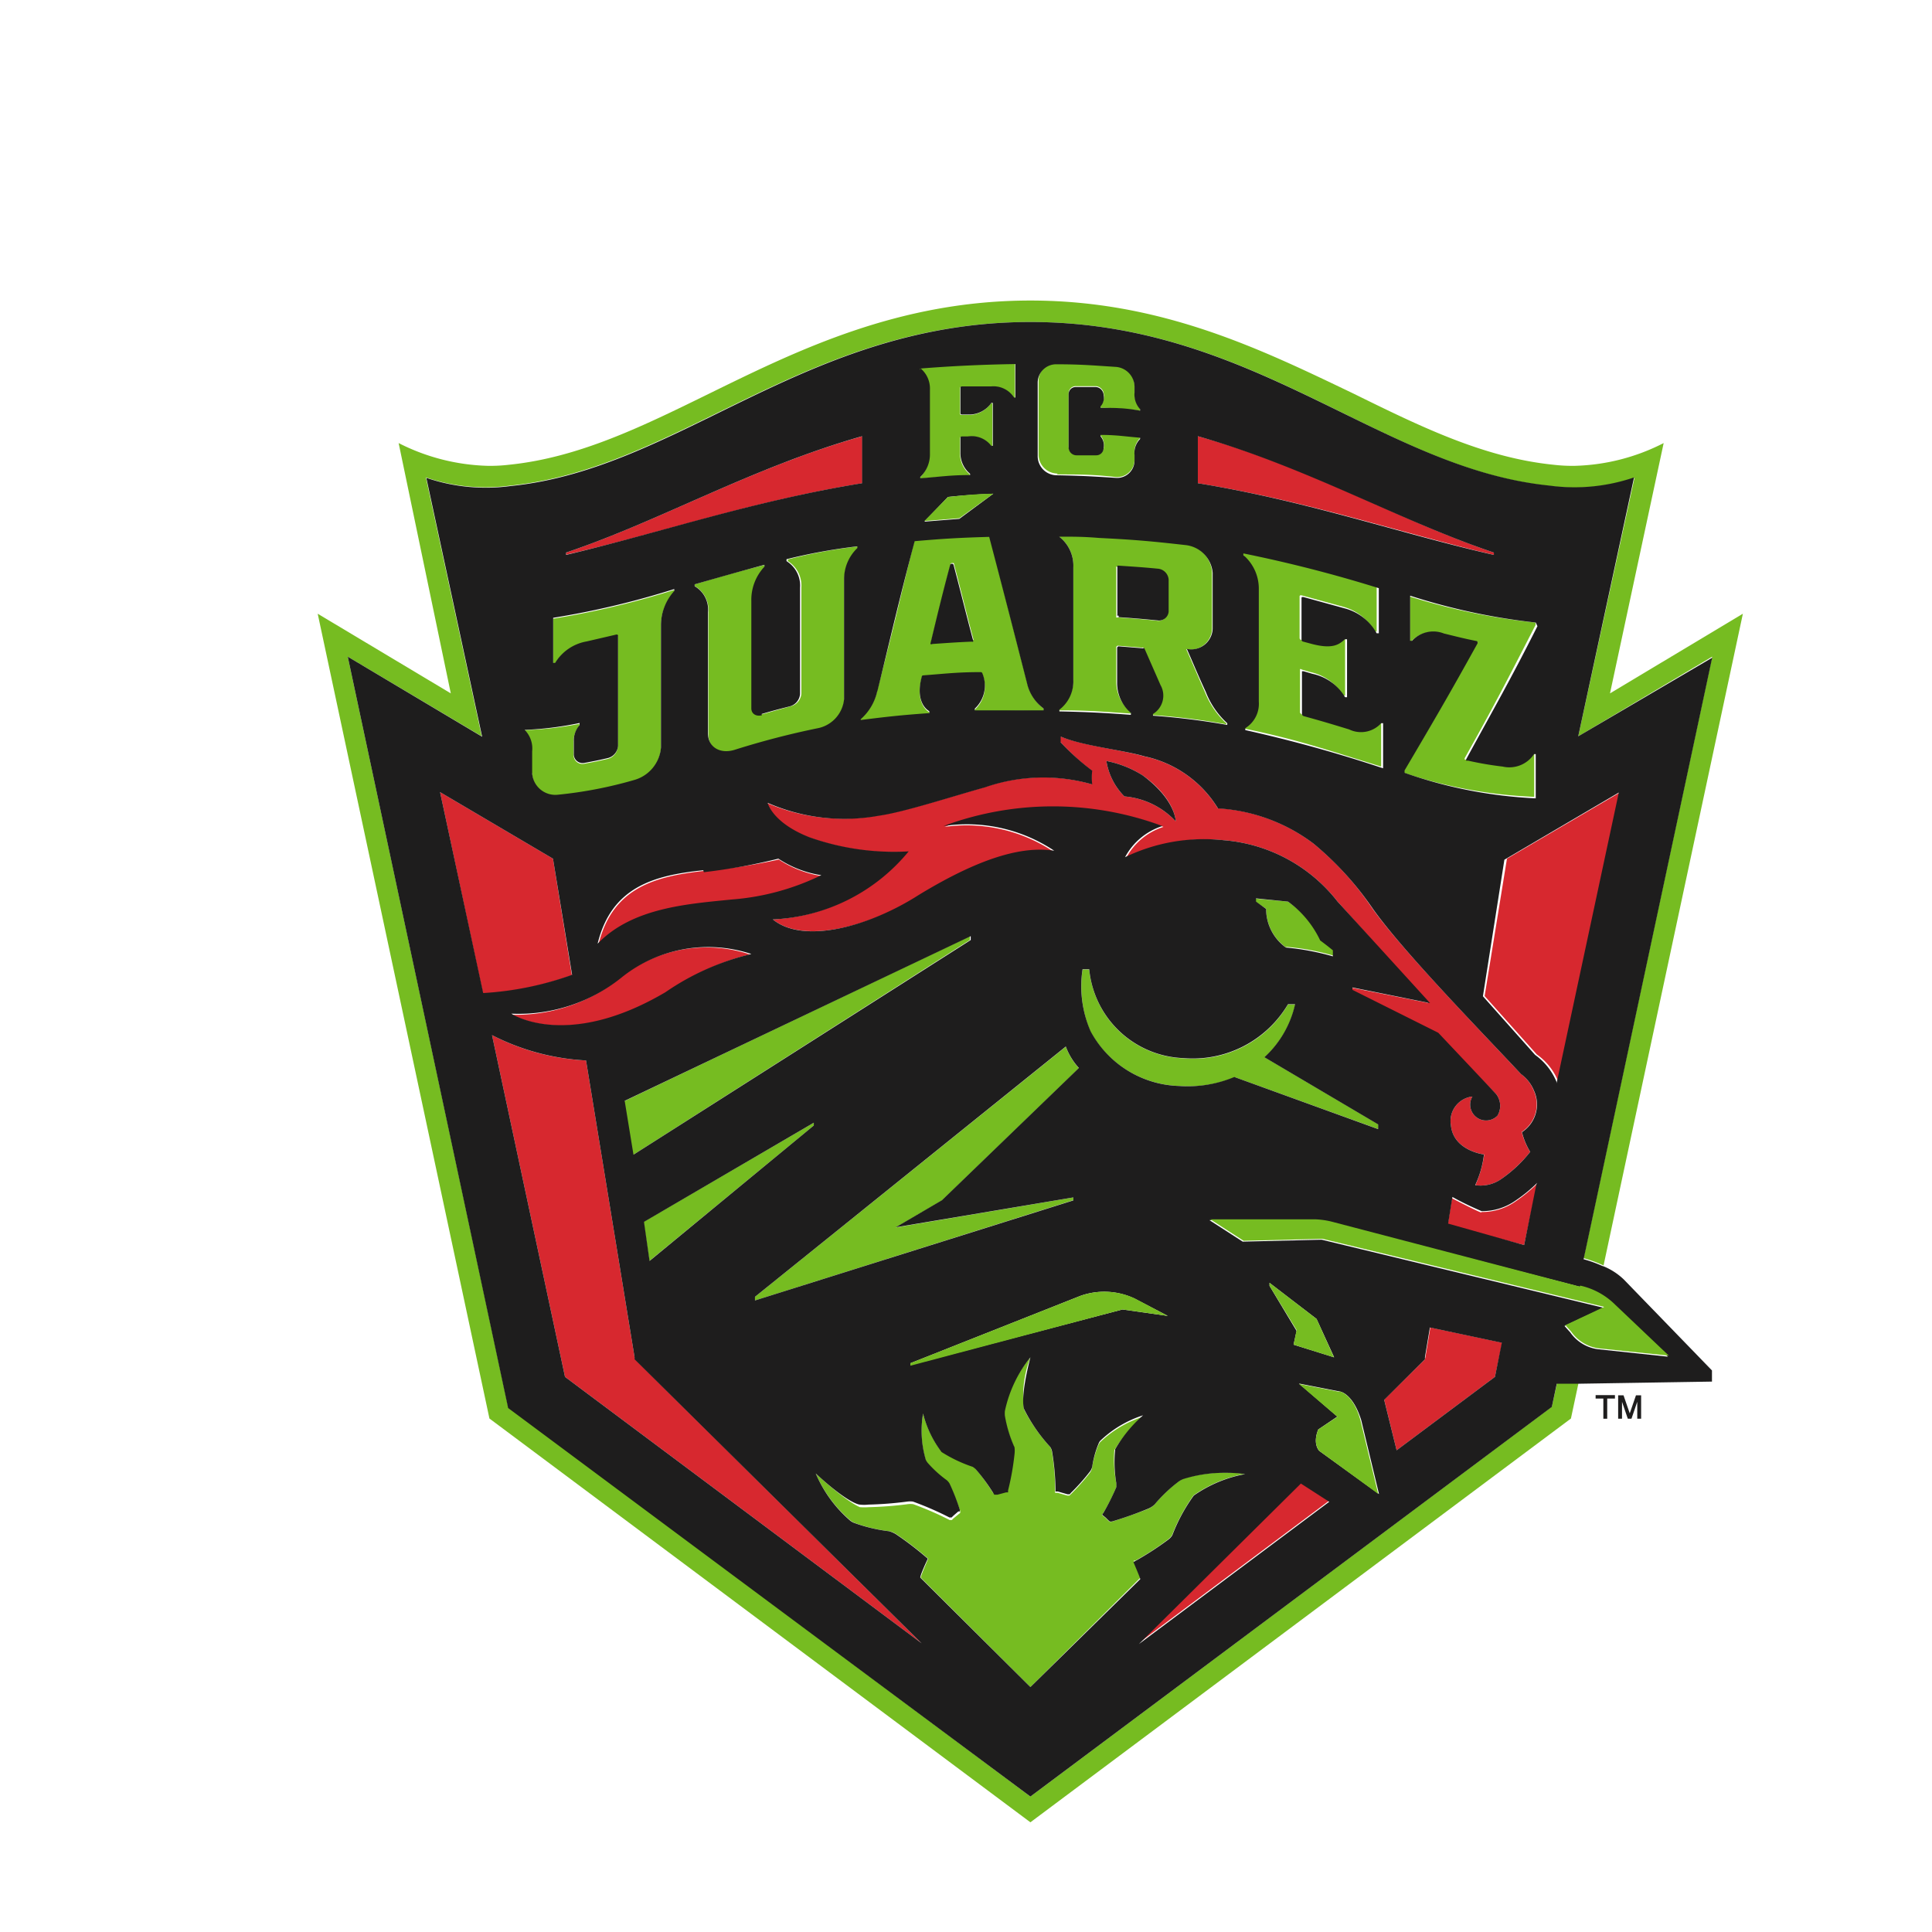 <svg id="Capa_1" data-name="Capa 1" xmlns="http://www.w3.org/2000/svg" viewBox="0 0 90 90"><defs><style>.cls-1{fill:#76bc21;}.cls-2{fill:#d7282f;}.cls-3{fill:#1e1d1d;}</style></defs><title>Juarez-FC</title><path class="cls-1" d="M72.29,65.53,48,83.69,23.67,65.53,16.2,30.59l6.24,3.71-2.6-12.06a8.63,8.63,0,0,0,3.94.38C31.66,21.82,37.5,15,48,15s16.32,6.84,24.2,7.64a8.6,8.6,0,0,0,3.94-.38L73.52,34.3l6.24-3.71L73.87,58.14l-.1.47a5.87,5.87,0,0,1,.93.34l6.49-30.36L75,32.3l2.5-11.66a9.61,9.61,0,0,1-4.13,1.06,7.45,7.45,0,0,1-1-.05c-3.26-.33-6.22-1.79-9.35-3.33C58.8,16.3,54.13,14,48,14s-10.81,2.3-14.93,4.32c-3.14,1.54-6.1,3-9.36,3.33a7.31,7.31,0,0,1-1,.05,9.69,9.69,0,0,1-4.14-1.06L21,32.3,14.8,28.59l8,37.49L48,84.89,73.18,66.08l.35-1.64-1,0Z"/><path class="cls-2" d="M40.17,20.32c-5.16,1.46-9.4,3.94-13.8,5.42v.1c4.4-1,8.64-2.49,13.8-3.33Z"/><path class="cls-1" d="M42.85,22.24v.06c.93-.08,1.39-.11,2.32-.15v-.06a1.25,1.25,0,0,1-.45-1v-.68s0-.05.06-.06h.29a1.13,1.13,0,0,1,1.09.44h.07v-2h-.07a1.26,1.26,0,0,1-1.09.54h-.29a.06.06,0,0,1-.06-.05v-1.2a.06.06,0,0,1,.06-.06c.55,0,.82,0,1.37,0a1.14,1.14,0,0,1,1.07.52l0,0h.06V16.92c-1.48,0-3,.09-4.45.21v.07a1.22,1.22,0,0,1,.44,1v3a1.46,1.46,0,0,1-.44,1.07"/><path class="cls-1" d="M35.61,26.4v-.08c-1.3.33-2,.53-3.25.9v.08A1.28,1.28,0,0,1,33,28.52c0,2.28,0,3.41,0,5.69,0,.63.55,1,1.24.76a37.43,37.43,0,0,1,3.83-1,1.53,1.53,0,0,0,1.26-1.36h0c0-2.23,0-3.34,0-5.57A2,2,0,0,1,40,25.53v-.08a24.87,24.87,0,0,0-3.3.61v.08a1.34,1.34,0,0,1,.63,1.24v4.94a.66.66,0,0,1-.49.58h0l-1.29.36h0c-.27.07-.49-.07-.49-.32V28a2.25,2.25,0,0,1,.62-1.55"/><path class="cls-1" d="M57.92,33.84v.09c2.6.54,3.88,1,6.42,1.78,0-.84,0-1.25,0-2.1l-.09,0,0,0a1.27,1.27,0,0,1-1.49.29h0c-.85-.26-1.28-.39-2.12-.62,0,0-.08-.06-.08-.09,0-.79,0-1.18,0-2,0,0,0-.06.08,0l.41.12a2.35,2.35,0,0,1,1.52,1.09l.09,0c0-1.08,0-1.62,0-2.7l-.09,0c-.26.23-.59.48-1.54.22l-.41-.11a.09.09,0,0,1-.08-.09c0-.78,0-1.17,0-1.94,0,0,0-.06.08-.05l1.93.53a2.39,2.39,0,0,1,1.49,1.16l0,0,.09,0c0-.84,0-1.26,0-2.1a62.77,62.77,0,0,0-6.31-1.62v.09a2.05,2.05,0,0,1,.64,1.5c0,2.1,0,3.15,0,5.26a1.33,1.33,0,0,1-.63,1.23"/><path class="cls-1" d="M51.21,25c-.75,0-1.12-.05-1.87-.07V25A1.71,1.71,0,0,1,50,26.43v5.24A1.62,1.62,0,0,1,49.34,33v.09c1.34,0,2,.06,3.33.15v-.08A1.8,1.8,0,0,1,52,31.77V30.15a.08.08,0,0,1,.08-.07l1.12.09a.08.08,0,0,1,.07,0l.75,1.71a1,1,0,0,1-.35,1.34v.09a31.14,31.14,0,0,1,3.46.43V33.7a4,4,0,0,1-1-1.46c-.35-.79-.52-1.21-.87-2a1,1,0,0,0,1.2-.93V26.64a1.41,1.41,0,0,0-1.27-1.29c-1.59-.18-2.39-.25-4-.33h0M52,26.45a.08.08,0,0,1,0-.05h.06c.72.05,1.09.07,1.81.14a.56.56,0,0,1,.52.51v1.45a.43.43,0,0,1-.52.41c-.72-.07-1.09-.1-1.81-.15a.07.07,0,0,1-.06,0,.08.08,0,0,1,0-.05V26.45"/><path class="cls-1" d="M65.65,29.88l.09,0s0,0,0,0a1.35,1.35,0,0,1,1.49-.34c.6.15.91.23,1.5.35a.1.1,0,0,1,.07,0,.08.08,0,0,1,0,.07c-1.34,2.42-2,3.61-3.4,5.92V36a21.76,21.76,0,0,0,6.07,1.12V35.08h-.08l0,0a1.42,1.42,0,0,1-1.46.59c-.65-.09-1-.15-1.63-.29a.08.08,0,0,1-.07,0s0,0,0-.06c1.36-2.42,2-3.67,3.3-6.2V29a29.6,29.6,0,0,1-5.85-1.21c0,.84,0,1.26,0,2.1"/><path class="cls-1" d="M24.79,36A1.08,1.08,0,0,0,26,37.06a19.62,19.62,0,0,0,3.56-.69,1.71,1.71,0,0,0,1.23-1.51V29.15a2.32,2.32,0,0,1,.62-1.58v-.09a39.36,39.36,0,0,1-5.64,1.34v2.1l.08,0,0,0a2.15,2.15,0,0,1,1.47-1c.55-.12.83-.18,1.38-.32,0,0,.08,0,.08.05v5.13a.63.63,0,0,1-.5.58c-.43.1-.64.14-1.07.22a.41.41,0,0,1-.49-.41v-.6a1.07,1.07,0,0,1,.27-.75v-.1a15.33,15.33,0,0,1-2.59.29v.08a1.23,1.23,0,0,1,.35,1v1"/><path class="cls-1" d="M40.1,33.59c1.28-.17,1.91-.23,3.19-.32v-.09c-.34-.21-.59-.74-.35-1.61a.09.09,0,0,1,.08-.06c1.06-.08,1.59-.11,2.66-.15,0,0,.07,0,.08.05a1.46,1.46,0,0,1-.35,1.65v.08c1.28,0,1.92-.06,3.2,0V33a2.09,2.09,0,0,1-.77-1.24c-.7-2.74-1.05-4.1-1.75-6.82-1.39.05-2.09.08-3.48.2-.7,2.8-1,4.2-1.74,7a2.43,2.43,0,0,1-.77,1.32v.09m4.17-7.27a.08.08,0,0,1,.08-.05s.07,0,.08,0c.37,1.4.54,2.14.91,3.53a.06.06,0,0,1,0,.06.09.09,0,0,1-.06,0c-.74,0-1.11.05-1.84.11a.07.07,0,0,1-.06,0s0,0,0-.05c.37-1.45.54-2.21.92-3.64"/><path class="cls-2" d="M29.56,63.22,27.3,49.4a10.67,10.67,0,0,1-4.38-1.18l3.4,15.92L42.93,76.55,29.58,63.32Z"/><path class="cls-2" d="M25.76,40,20.5,36.9l2,9.39a14.53,14.53,0,0,0,4.14-.86Z"/><polygon class="cls-2" points="53.03 76.55 61.9 69.92 60.58 69.07 53.03 76.55"/><path class="cls-2" d="M69.16,46.4l2.43,2.72a2.84,2.84,0,0,1,1,1.26s0,0,0,.07l2.9-13.55L70.2,40Z"/><polygon class="cls-2" points="66.4 63.23 66.38 63.32 64.48 65.2 65.06 67.56 69.64 64.14 69.98 62.55 66.63 61.84 66.4 63.23"/><path class="cls-2" d="M69,56.48c-.07,0-.84-.39-1.36-.66l-.2,1.24L71,58l.61-2.86a7.09,7.09,0,0,1-1,.82,2.71,2.71,0,0,1-1.59.5"/><path class="cls-2" d="M27.86,44c1.62-1.68,4.19-1.86,6.28-2.06a11.45,11.45,0,0,0,4.14-1.13,5.05,5.05,0,0,1-2-.77,26.14,26.14,0,0,1-3.48.53c-2.23.25-4.27.75-4.92,3.43"/><path class="cls-2" d="M71.45,50.81a1.76,1.76,0,0,0-.61-.79c-1.76-1.89-5.52-5.74-6.93-7.73a13.94,13.94,0,0,0-2.73-3,8.18,8.18,0,0,0-4.45-1.64h0a5.29,5.29,0,0,0-3.45-2.42c-1-.3-2.85-.49-3.89-.93v.26a11.19,11.19,0,0,0,1.47,1.34,2.64,2.64,0,0,0,0,.63,8.29,8.29,0,0,0-5,.14c-1.58.44-3.78,1.16-5,1.32a8.92,8.92,0,0,1-5.17-.6s.21.92,1.93,1.6h0a11.83,11.83,0,0,0,4.62.7A8.69,8.69,0,0,1,36,42.83c1.43,1.16,4.5.34,6.85-1.1,3.12-1.9,5-2.26,6.31-2A7.31,7.31,0,0,0,44,38.52a14.65,14.65,0,0,1,10.2,0,3,3,0,0,0-1.74,1.45A8.46,8.46,0,0,1,57,39.14,7.47,7.47,0,0,1,62.31,42l4.22,4.72L62.91,46v.15l4,2,2.79,2.82a.9.9,0,0,1,.06,1,.74.74,0,0,1-1.17-.89,1.15,1.15,0,0,0-1,1.35c.12,1.18,1.55,1.35,1.55,1.35a5.4,5.4,0,0,1-.41,1.43,1.67,1.67,0,0,0,1.18-.27,6.36,6.36,0,0,0,1.37-1.28,3.25,3.25,0,0,1-.39-.93,1.54,1.54,0,0,0,.56-1.92M52.38,37.1a3,3,0,0,1-.84-1.65,4.94,4.94,0,0,1,1.69.67c1.53,1.09,1.54,2.14,1.54,2.14a3.7,3.7,0,0,0-2.39-1.16"/><path class="cls-2" d="M23.84,47.25s2.58,1.7,7.19-1a11.71,11.71,0,0,1,3.9-1.79,6.42,6.42,0,0,0-6,1.06,7.69,7.69,0,0,1-5.12,1.75"/><path class="cls-1" d="M57.5,50.17l6.71,2.43v-.22l-5.3-3.13a4.77,4.77,0,0,0,1.43-2.46H60a5.11,5.11,0,0,1-4.88,2.51,4.58,4.58,0,0,1-4.38-4.14h-.31a5.41,5.41,0,0,0,.37,2.9A4.89,4.89,0,0,0,55,50.59a5.65,5.65,0,0,0,2.55-.42"/><path class="cls-1" d="M59.94,44.11a11.06,11.06,0,0,1,2.19.41v-.28c-.25-.21-.59-.46-.59-.46A4.73,4.73,0,0,0,60,42l-1.53-.14V42l.51.33a2.22,2.22,0,0,0,.92,1.8"/><polygon class="cls-1" points="45.18 43.79 45.18 43.61 29.05 51.31 29.46 53.82 45.18 43.79"/><polygon class="cls-1" points="37.91 52.43 37.91 52.3 29.98 56.92 30.25 58.74 37.91 52.43"/><path class="cls-1" d="M52.79,72.7l.1,0a12.77,12.77,0,0,0,1.54-1,.7.7,0,0,0,.17-.19,8.32,8.32,0,0,1,1-1.85,6.07,6.07,0,0,1,2.39-1,5.89,5.89,0,0,0-.88-.06,6.87,6.87,0,0,0-2,.28l-.18.11a6.78,6.78,0,0,0-1.15,1.1,1,1,0,0,1-.27.19c-.32.13-1,.38-1.73.61l-.09,0-.07-.06-.12-.12-.17-.14.07-.1A8.67,8.67,0,0,0,52,69.28a.4.4,0,0,0,0-.2,5.79,5.79,0,0,1-.09-1.52A6.22,6.22,0,0,1,53.24,66a5.18,5.18,0,0,0-2,1.19,1.27,1.27,0,0,0-.07.12,4.46,4.46,0,0,0-.3,1.08.61.61,0,0,1-.1.22,10.39,10.39,0,0,1-.89,1l-.06.06-.1,0-.45-.13-.12,0v-.12A10.67,10.67,0,0,0,49,67.62a.73.73,0,0,0-.09-.23,7.94,7.94,0,0,1-1.21-1.74A5,5,0,0,1,48,63.23a6,6,0,0,0-1.23,2.44,1.48,1.48,0,0,0,0,.2,6.31,6.31,0,0,0,.44,1.48.92.92,0,0,1,0,.32,12.13,12.13,0,0,1-.3,1.69l0,.09-.09,0-.41.11-.14,0-.07-.11a9.29,9.29,0,0,0-.8-1.08.79.79,0,0,0-.14-.11,6,6,0,0,1-1.44-.69h0A5.06,5.06,0,0,1,43,65.85a4.77,4.77,0,0,0,.14,2.23.72.72,0,0,0,.09.14,5.82,5.82,0,0,0,.88.8.61.61,0,0,1,.14.17,11.32,11.32,0,0,1,.48,1.2l0,.09-.08.06-.23.19-.08.08-.1,0a14.77,14.77,0,0,0-1.7-.74,1,1,0,0,0-.26,0,17.14,17.14,0,0,1-1.81.14,2.73,2.73,0,0,1-.41,0S39.47,70,38,68.64a6,6,0,0,0,1.64,2.21,1,1,0,0,0,.19.1,7.21,7.21,0,0,0,1.6.38.94.94,0,0,1,.31.13,15.08,15.08,0,0,1,1.43,1.09l.07.06s-.32.73-.35.88L48,78.59l5.13-5.1a8.35,8.35,0,0,0-.32-.79"/><path class="cls-1" d="M50,55.78l-8.27,1.4,2.15-1.26,6.38-6.16a3,3,0,0,1-.61-1L35.17,60.41v.17L50,55.91Z"/><path class="cls-1" d="M49.23,22.1c1.1,0,1.64,0,2.73.12a.81.81,0,0,0,.89-.79v-.28a.92.92,0,0,1,.26-.74v-.06c-.73-.06-1.1-.09-1.84-.13v.07a.67.67,0,0,1,.15.53.35.35,0,0,1-.36.35l-.92,0a.37.37,0,0,1-.36-.35v-2.5a.33.33,0,0,1,.36-.33h0l.92,0a.4.4,0,0,1,.36.38.64.64,0,0,1-.15.52V19c.74,0,1.11.06,1.84.13V19a1.05,1.05,0,0,1-.26-.77V18A1,1,0,0,0,52,17c-1.09-.07-1.63-.09-2.73-.11a.86.86,0,0,0-.89.83v3.47a.89.89,0,0,0,.89.87"/><path class="cls-2" d="M69.59,25.74c-4.4-1.48-8.63-4-13.79-5.42v2.19c5.16.84,9.39,2.3,13.79,3.34Z"/><path class="cls-3" d="M43.43,30c.73-.05,1.11-.08,1.84-.11a.07.07,0,0,0,.06,0,.06.06,0,0,0,0-.06c-.37-1.39-.54-2.12-.91-3.52a.09.09,0,0,0-.08-.05.09.09,0,0,0-.08.06c-.38,1.43-.56,2.18-.91,3.63a.07.07,0,0,0,0,.06l.06,0"/><path class="cls-3" d="M52.11,28.75c.73.05,1.09.08,1.81.15a.45.45,0,0,0,.52-.41V27a.55.55,0,0,0-.52-.51c-.72-.07-1.09-.09-1.81-.14h-.06s0,0,0,.05v2.23a.08.08,0,0,0,0,.05l.06,0"/><path class="cls-3" d="M74.7,59a5.87,5.87,0,0,0-.93-.34l.1-.46,5.89-27.56L73.52,34.3l2.6-12.06a8.6,8.6,0,0,1-3.94.38C64.3,21.82,58.45,15,48,15s-16.32,6.84-24.2,7.64a8.6,8.6,0,0,1-3.94-.38l2.6,12.06L16.2,30.59l7.47,35L48,83.69,72.29,65.54l.23-1.08,1,0,6.23-.1v-.52l-4.1-4.23a3,3,0,0,0-1-.64m.76-22.05-2.9,13.55s0-.05,0-.07a2.92,2.92,0,0,0-1-1.26l-2.43-2.73,1-6.36ZM71.28,53.66a6.14,6.14,0,0,1-1.37,1.28,1.68,1.68,0,0,1-1.19.27,4.74,4.74,0,0,0,.41-1.43s-1.42-.17-1.54-1.35a1.15,1.15,0,0,1,1-1.35.74.74,0,0,0,1.17.89.9.9,0,0,0-.06-1L67,48.11l-4-2V46l3.62.73L62.31,42A7.47,7.47,0,0,0,57,39.14a8.46,8.46,0,0,0-4.59.79,3,3,0,0,1,1.74-1.45,14.65,14.65,0,0,0-10.2,0,7.33,7.33,0,0,1,5.16,1.15c-1.31-.2-3.19.16-6.31,2.06C40.49,43.17,37.43,44,36,42.83a8.69,8.69,0,0,0,6.33-3.17A11.83,11.83,0,0,1,37.7,39h0c-1.73-.68-1.94-1.6-1.94-1.6a8.94,8.94,0,0,0,5.18.6c1.16-.16,3.36-.88,4.94-1.32a8.29,8.29,0,0,1,5-.14,2.71,2.71,0,0,1,0-.64,11.25,11.25,0,0,1-1.47-1.32v-.27c1,.44,2.93.63,3.89.92a5.31,5.31,0,0,1,3.44,2.43h0a8.18,8.18,0,0,1,4.45,1.64,14.62,14.62,0,0,1,2.74,3c1.4,2,5.16,5.84,6.92,7.73a1.78,1.78,0,0,1,.61.78,1.54,1.54,0,0,1-.56,1.93,3.25,3.25,0,0,0,.39.93m.28,1.5L71,58l-3.54-1,.2-1.24a14,14,0,0,0,1.36.66,2.71,2.71,0,0,0,1.59-.5,7.09,7.09,0,0,0,1-.82M35.48,33.26h0c.51-.15.78-.22,1.29-.35h0a.65.65,0,0,0,.5-.58V27.38a1.34,1.34,0,0,0-.63-1.24v-.09a26.56,26.56,0,0,1,3.3-.6v.08A2,2,0,0,0,39.32,27v5.57h0a1.53,1.53,0,0,1-1.26,1.36,38.33,38.33,0,0,0-3.84,1c-.68.21-1.24-.13-1.24-.77V28.52a1.25,1.25,0,0,0-.62-1.21v-.09c1.3-.37,2-.57,3.25-.91v.09A2.25,2.25,0,0,0,35,28v5c0,.25.22.39.49.32m-2.7,7.31A27.78,27.78,0,0,0,36.26,40a5,5,0,0,0,2,.77,11.46,11.46,0,0,1-4.15,1.13c-2.08.21-4.65.38-6.27,2.06.65-2.68,2.69-3.19,4.92-3.42M29,45.5a6.44,6.44,0,0,1,6-1.06A11.88,11.88,0,0,0,31,46.22c-4.61,2.72-7.18,1-7.18,1A7.64,7.64,0,0,0,29,45.5m16.22-1.89v.18l-15.71,10-.41-2.51ZM37.91,52.3v.13l-7.65,6.31L30,56.92Zm-2.74,8.11L49.65,48.75a3,3,0,0,0,.61,1l-6.38,6.16-2.15,1.26L50,55.78v.14L35.17,60.58Zm7.25,3.09,7.9-3.13a3.3,3.3,0,0,1,2.55.13l1.53.8L52.29,61l-9.88,2.59Zm8.39-15.45a5.24,5.24,0,0,1-.38-2.9h.31a4.58,4.58,0,0,0,4.38,4.14A5.15,5.15,0,0,0,60,46.78h.33a4.76,4.76,0,0,1-1.43,2.47l5.3,3.13v.22L57.5,50.17a5.65,5.65,0,0,1-2.55.42,4.85,4.85,0,0,1-4.14-2.54M58.51,42v-.15L60,42a4.73,4.73,0,0,1,1.5,1.81s.34.25.59.46v.28a11.89,11.89,0,0,0-2.19-.41,2.22,2.22,0,0,1-.92-1.8Zm-.59-16.13v-.09a63.47,63.47,0,0,1,6.31,1.62c0,.84,0,1.26,0,2.1l-.1,0,0,0a2.39,2.39,0,0,0-1.49-1.16l-1.93-.53c-.05,0-.08,0-.08.05,0,.77,0,1.16,0,1.94a.09.09,0,0,0,.08.09l.41.11c1,.26,1.28,0,1.53-.22l.1,0c0,1.08,0,1.62,0,2.7l-.09,0a2.32,2.32,0,0,0-1.52-1.09l-.41-.12s-.08,0-.08,0c0,.79,0,1.18,0,2a.12.12,0,0,0,.08.09c.84.23,1.27.36,2.12.62h0a1.27,1.27,0,0,0,1.49-.29l0,0,.09,0c0,.85,0,1.26,0,2.1a64.92,64.92,0,0,0-6.42-1.78v-.09a1.33,1.33,0,0,0,.63-1.23c0-2.11,0-3.16,0-5.26a2.05,2.05,0,0,0-.64-1.5m13.62,3.24c-1.28,2.54-2,3.78-3.32,6.2a0,0,0,0,0,0,.06.08.08,0,0,0,.07,0,15.43,15.43,0,0,0,1.63.28,1.38,1.38,0,0,0,1.46-.58l0,0h.08v2.06A21.39,21.39,0,0,1,65.43,36v-.11c1.37-2.32,2.06-3.5,3.4-5.92a0,0,0,0,0,0-.06.06.06,0,0,0-.06-.05c-.59-.12-.9-.2-1.51-.35a1.34,1.34,0,0,0-1.48.34s0,0,0,0l-.09,0c0-.84,0-1.26,0-2.1A29.55,29.55,0,0,0,71.54,29ZM55.8,20.32c5.15,1.47,9.39,3.94,13.79,5.42v.11c-4.4-1-8.64-2.5-13.79-3.34Zm.69,6.32c0,1.07,0,1.6,0,2.66a1,1,0,0,1-1.2.93c.35.8.52,1.22.88,2a3.85,3.85,0,0,0,1,1.46v.08a33.7,33.7,0,0,0-3.46-.43v-.08a1,1,0,0,0,.35-1.35l-.75-1.71a.08.08,0,0,0-.07,0l-1.12-.09a.08.08,0,0,0-.08.07v1.61a1.83,1.83,0,0,0,.64,1.42v.09c-1.33-.1-2-.13-3.33-.16,0,0,0,0,0-.08A1.66,1.66,0,0,0,50,31.67V26.43A1.71,1.71,0,0,0,49.34,25V25c.75,0,1.12,0,1.87.06h0c1.61.08,2.41.15,4,.33a1.42,1.42,0,0,1,1.28,1.29m-8.15-8.87a.86.86,0,0,1,.89-.84c1.1,0,1.64.05,2.73.12a.94.94,0,0,1,.89.91v.29a1,1,0,0,0,.26.77v.07C52.38,19,52,19,51.27,19v-.07a.59.59,0,0,0,.14-.52.39.39,0,0,0-.35-.38l-.92,0h0a.33.33,0,0,0-.36.33v2.5a.37.37,0,0,0,.36.35l.92,0a.34.34,0,0,0,.35-.35.63.63,0,0,0-.14-.53v-.07c.73,0,1.11.07,1.84.13v.06a.92.92,0,0,0-.26.74v.28a.81.81,0,0,1-.89.79c-1.09-.07-1.63-.1-2.73-.12a.89.89,0,0,1-.89-.87Zm-5.49-.57v-.07c1.48-.12,3-.19,4.45-.21v1.56h-.06l0,0a1.14,1.14,0,0,0-1.07-.52c-.55,0-.82,0-1.37,0a.06.06,0,0,0-.06.06v1.2a.06.06,0,0,0,.06.05h.29a1.26,1.26,0,0,0,1.09-.54h.07v2h-.07a1.15,1.15,0,0,0-1.09-.44h-.29a.06.06,0,0,0-.06.06v.68a1.25,1.25,0,0,0,.45,1v.06c-.93,0-1.39.08-2.32.15v-.06a1.45,1.45,0,0,0,.45-1.07v-3a1.22,1.22,0,0,0-.45-1M46.27,23l-1.58,1.17-1.63.13,1.1-1.15c.68-.07,1.35-.12,2.11-.15m-5.4,9.21c.69-2.82,1-4.22,1.74-7,1.39-.12,2.08-.16,3.47-.2.71,2.71,1.06,4.07,1.76,6.81A2,2,0,0,0,48.61,33v.09c-1.29,0-1.92,0-3.2,0v-.08a1.46,1.46,0,0,0,.35-1.65.08.08,0,0,0-.08-.05c-1.07,0-1.6.07-2.66.15,0,0-.08,0-.08.06-.24.87,0,1.4.35,1.61v.09c-1.28.09-1.92.16-3.19.32V33.5a2.43,2.43,0,0,0,.77-1.32m-14.5-6.44c4.4-1.48,8.63-3.95,13.79-5.42v2.19c-5.16.84-9.39,2.3-13.79,3.34ZM24.44,34A15.33,15.33,0,0,0,27,33.68v.1a1.07,1.07,0,0,0-.27.75v.6a.41.41,0,0,0,.49.41c.43-.08.64-.12,1.07-.22a.63.63,0,0,0,.5-.58V29.61s0-.06-.08-.05l-1.38.32a2.15,2.15,0,0,0-1.47,1l0,0-.09,0v-2.1a39.36,39.36,0,0,0,5.64-1.34v.09a2.37,2.37,0,0,0-.62,1.58v5.71a1.71,1.71,0,0,1-1.23,1.51,19.62,19.62,0,0,1-3.56.69A1.08,1.08,0,0,1,24.79,36V35a1.23,1.23,0,0,0-.35-1ZM20.5,36.9,25.76,40l.89,5.41a14.75,14.75,0,0,1-4.14.85Zm5.82,27.24-3.4-15.92A10.83,10.83,0,0,0,27.3,49.4l2.26,13.82,0,.1L42.93,76.55ZM48,78.59l-5.13-5.1c0-.14.35-.88.35-.88l-.07-.06a15.08,15.08,0,0,0-1.43-1.09,1.22,1.22,0,0,0-.31-.13,7.21,7.21,0,0,1-1.6-.38.73.73,0,0,1-.19-.1A6,6,0,0,1,38,68.64C39.47,70,40,70.09,40.05,70.09a1.84,1.84,0,0,0,.41,0,17,17,0,0,0,1.8-.14,1,1,0,0,1,.27,0,14.77,14.77,0,0,1,1.7.74l.1,0,.08-.08.23-.2.07,0,0-.09a9.91,9.91,0,0,0-.47-1.2.61.61,0,0,0-.14-.17,5.35,5.35,0,0,1-.88-.8.72.72,0,0,1-.09-.14A4.78,4.78,0,0,1,43,65.85a4.94,4.94,0,0,0,.86,1.79h0a6.61,6.61,0,0,0,1.45.69.79.79,0,0,1,.14.11,8.46,8.46,0,0,1,.8,1.08l.07.11.14,0,.41-.11.09,0,0-.09a12.13,12.13,0,0,0,.3-1.69,1.33,1.33,0,0,0,0-.32,6,6,0,0,1-.45-1.48,1.48,1.48,0,0,1,0-.2A5.94,5.94,0,0,1,48,63.23c-.46,1.8-.33,2.33-.29,2.42a7.61,7.61,0,0,0,1.21,1.75.58.58,0,0,1,.09.22,11.81,11.81,0,0,1,.16,1.74v.12l.11,0,.45.13.1,0,.06-.07a9.51,9.51,0,0,0,.89-1,.61.61,0,0,0,.1-.22,4.46,4.46,0,0,1,.3-1.08.47.47,0,0,1,.07-.12,5.18,5.18,0,0,1,2-1.19,6.22,6.22,0,0,0-1.3,1.58A5.79,5.79,0,0,0,52,69.08a.81.81,0,0,1,0,.2,10.92,10.92,0,0,1-.59,1.18l-.07.1.17.14.12.12.07.06.09,0a18,18,0,0,0,1.72-.61,1,1,0,0,0,.28-.19A6.8,6.8,0,0,1,54.93,69a1.18,1.18,0,0,1,.19-.1,6.48,6.48,0,0,1,2-.29,6,6,0,0,1,.88.06,6.07,6.07,0,0,0-2.39,1,8,8,0,0,0-1,1.85.7.7,0,0,1-.17.19,14,14,0,0,1-1.54,1l-.1.06s.28.65.32.79Zm5.05-2,7.55-7.48,1.32.85ZM59.14,59.9v-.14l2.19,1.68.06.13.76,1.66-1.89-.59L60.4,62Zm2.32,7.69s-.33-.31-.05-1l.89-.6-1.79-1.54,1.9.37s.6.06,1,1.33l.83,3.45Zm8.18-3.45-4.58,3.42-.58-2.35,1.9-1.89,0-.1.23-1.38,3.35.71Zm4.78-1.29a1.87,1.87,0,0,1-1.27-.78l-.27-.3,1.81-.85L61.57,57.75l-3.68.09-1.55-1s4.5-.05,4.88,0a3.89,3.89,0,0,1,.74.1l11.62,3a3.32,3.32,0,0,1,1.53.8l2.59,2.46Z"/><polygon class="cls-3" points="74.33 65.15 74.69 65.15 74.69 66.09 74.87 66.09 74.87 65.15 75.23 65.15 75.23 64.99 74.33 64.99 74.33 65.15"/><path class="cls-3" d="M75.92,65.84,75.63,65h-.25v1.09h.18v-.79l.27.79H76l.27-.79v.79h.18V65h-.24Z"/><path class="cls-3" d="M53.23,36.12a4.94,4.94,0,0,0-1.69-.67,3,3,0,0,0,.84,1.65,3.7,3.7,0,0,1,2.39,1.16s0-1-1.54-2.14"/><path class="cls-1" d="M54.4,61.3l-1.53-.81a3.35,3.35,0,0,0-2.55-.12L42.41,63.5v.12L52.29,61Z"/><path class="cls-1" d="M62.41,64.84l-1.9-.37L62.3,66l-.89.59c-.28.68.05,1,.05,1l2.74,2-.83-3.45c-.36-1.27-1-1.33-1-1.33"/><polygon class="cls-1" points="62.14 63.23 61.39 61.57 61.33 61.44 59.14 59.76 59.14 59.9 60.4 61.96 60.26 62.64 62.14 63.23"/><path class="cls-1" d="M73.58,59.93,62,56.9a3.89,3.89,0,0,0-.74-.1c-.38,0-4.88,0-4.88,0l1.55,1,3.68-.09,13.12,3.17-1.81.85.27.3a1.87,1.87,0,0,0,1.27.78l3.28.34-2.59-2.46a3.32,3.32,0,0,0-1.53-.8"/><path class="cls-1" d="M43.06,24.27l1.63-.13L46.27,23c-.76,0-1.43.08-2.11.15Z"/></svg>